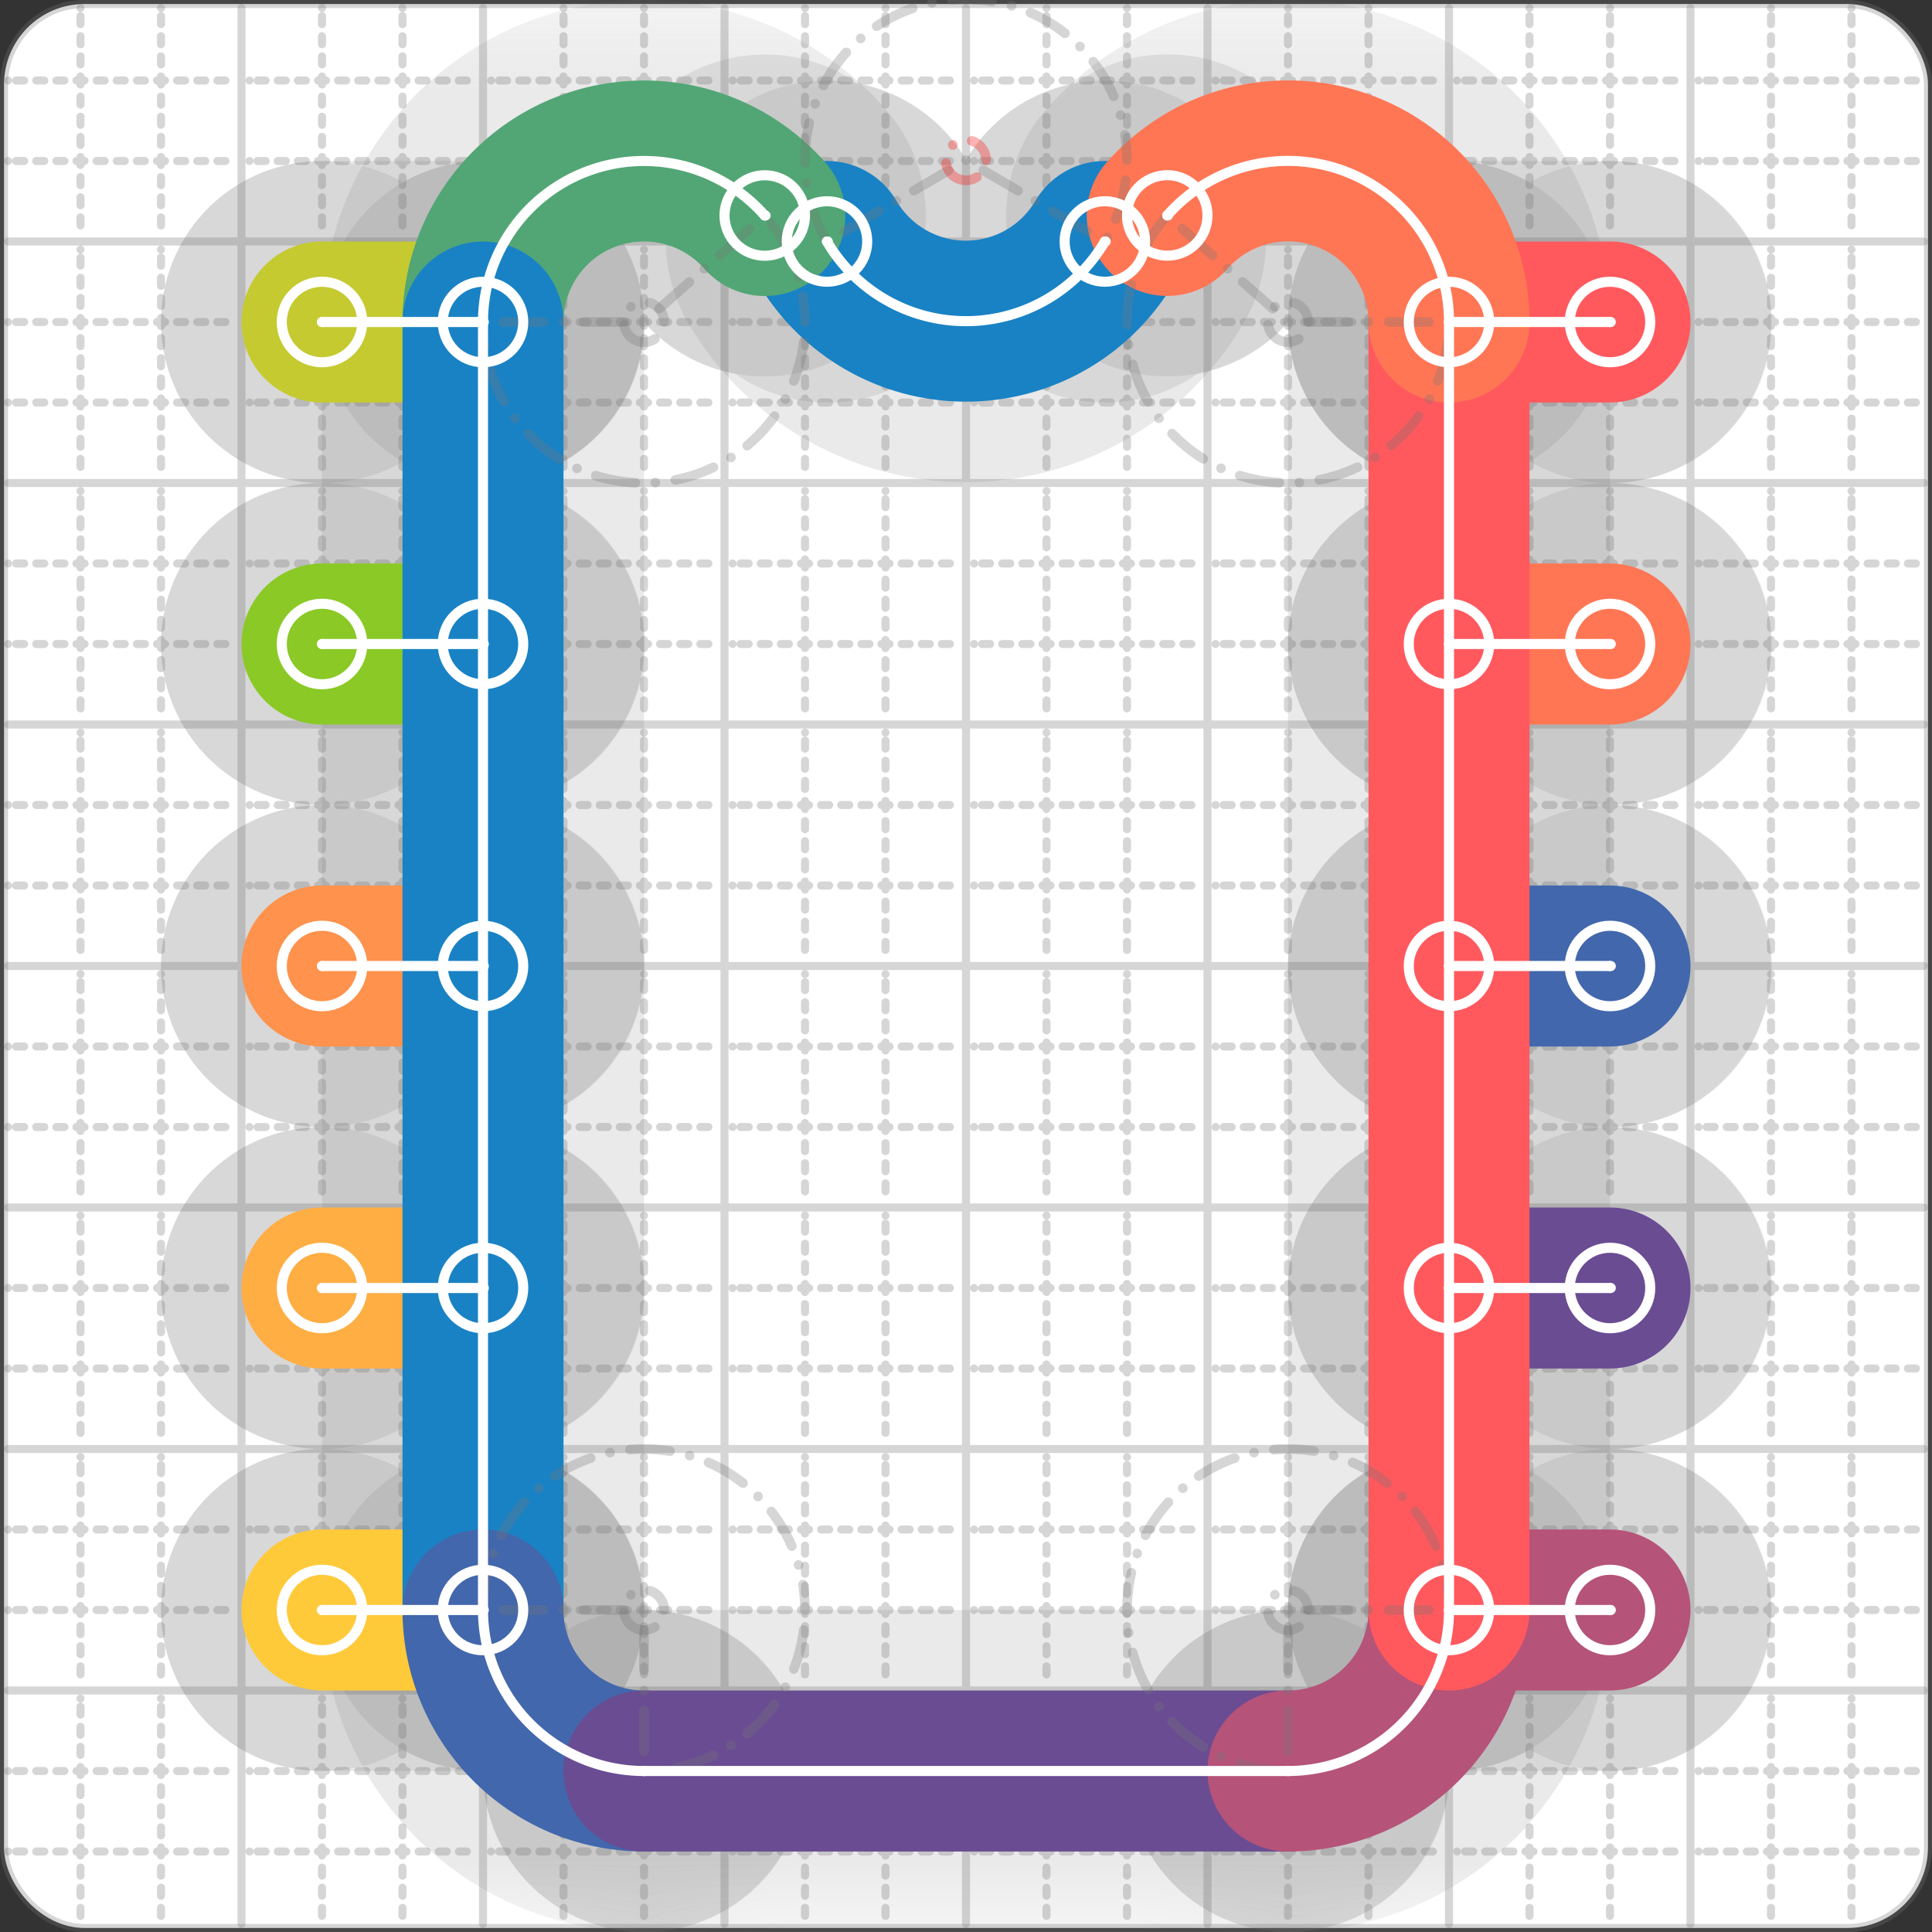 <svg xmlns="http://www.w3.org/2000/svg" width="24" height="24" viewBox="0 0 24 24" fill="none" stroke="currentColor" stroke-width="2" stroke-linecap="round" stroke-linejoin="round"><rect x="0" y="0" width="24" height="24" fill="#333333" stroke="none"/><style>
  @media screen and (prefers-color-scheme: light) {
    .svg-preview-grid-rect { fill: none }
  }
  @media screen and (prefers-color-scheme: dark) {
    .svg-preview-grid-rect { fill: none }
    .svg
    .svg-preview-grid-group,
    .svg-preview-radii-group,
    .svg-preview-shadow-mask-group,
    .svg-preview-shadow-group {
      stroke: #fff;
    }
  }
</style><g class="svg-preview-grid-group" stroke-linecap="butt" stroke-width="0.1" stroke="#777" stroke-opacity="0.3"><rect class="svg-preview-grid-rect" width="23.9" height="23.9" x="0.05" y="0.05" rx="1" fill="#fff"></rect><path stroke-dasharray="0 0.1 0.1 0.15 0.1 0.15 0.1 0.15 0.1 0.15 0.1 0.15 0.1 0.15 0.1 0.15 0.1 0.15 0.1 0.15 0.1 0.15 0.1 0.15 0 0.15" stroke-width="0.1" d="M0.1 1h23.8M1 0.1v23.8M0.1 2h23.8M2 0.1v23.8M0.1 4h23.8M4 0.1v23.8M0.1 5h23.8M5 0.1v23.8M0.1 7h23.8M7 0.1v23.8M0.1 8h23.8M8 0.1v23.8M0.1 10h23.8M10 0.1v23.8M0.1 11h23.8M11 0.1v23.8M0.1 13h23.8M13 0.1v23.8M0.1 14h23.8M14 0.1v23.8M0.1 16h23.8M16 0.1v23.8M0.1 17h23.8M17 0.1v23.8M0.1 19h23.8M19 0.1v23.8M0.1 20h23.8M20 0.1v23.8M0.1 22h23.8M22 0.1v23.8M0.1 23h23.8M23 0.1v23.8"></path><path d="M0.1 3h23.8M3 0.1v23.8M0.1 6h23.8M6 0.1v23.8M0.1 9h23.8M9 0.1v23.8M0.1 12h23.8M12 0.1v23.8M0.1 15h23.8M15 0.1v23.8M0.1 18h23.8M18 0.1v23.8M0.1 21h23.8M21 0.1v23.8"></path></g><g class="svg-preview-shadow-mask-group" stroke-width="4" stroke="#777" stroke-opacity="0.15"><mask id="svg-preview-shadow-mask-0" maskUnits="userSpaceOnUse" stroke-opacity="1" stroke-width="4" stroke="#000"><rect x="0" y="0" width="24" height="24" fill="#fff" stroke="none" rx="1"></rect><path d="M13.725 3h.01M10.273 3h.01"></path></mask><mask id="svg-preview-shadow-mask-1" maskUnits="userSpaceOnUse" stroke-opacity="1" stroke-width="4" stroke="#000"><rect x="0" y="0" width="24" height="24" fill="#fff" stroke="none" rx="1"></rect><path d="M18 12h.01M20 12h.01"></path></mask><mask id="svg-preview-shadow-mask-2" maskUnits="userSpaceOnUse" stroke-opacity="1" stroke-width="4" stroke="#000"><rect x="0" y="0" width="24" height="24" fill="#fff" stroke="none" rx="1"></rect><path d="M18 16h.01M20 16h.01"></path></mask><mask id="svg-preview-shadow-mask-3" maskUnits="userSpaceOnUse" stroke-opacity="1" stroke-width="4" stroke="#000"><rect x="0" y="0" width="24" height="24" fill="#fff" stroke="none" rx="1"></rect><path d="M18 20h.01M20 20h.01"></path></mask><mask id="svg-preview-shadow-mask-4" maskUnits="userSpaceOnUse" stroke-opacity="1" stroke-width="4" stroke="#000"><rect x="0" y="0" width="24" height="24" fill="#fff" stroke="none" rx="1"></rect><path d="M18 4h.01M20 4h.01"></path></mask><mask id="svg-preview-shadow-mask-5" maskUnits="userSpaceOnUse" stroke-opacity="1" stroke-width="4" stroke="#000"><rect x="0" y="0" width="24" height="24" fill="#fff" stroke="none" rx="1"></rect><path d="M18 8h.01M20 8h.01"></path></mask><mask id="svg-preview-shadow-mask-6" maskUnits="userSpaceOnUse" stroke-opacity="1" stroke-width="4" stroke="#000"><rect x="0" y="0" width="24" height="24" fill="#fff" stroke="none" rx="1"></rect><path d="M4 12h.01M6 12h.01"></path></mask><mask id="svg-preview-shadow-mask-7" maskUnits="userSpaceOnUse" stroke-opacity="1" stroke-width="4" stroke="#000"><rect x="0" y="0" width="24" height="24" fill="#fff" stroke="none" rx="1"></rect><path d="M4 16h.01M6 16h.01"></path></mask><mask id="svg-preview-shadow-mask-8" maskUnits="userSpaceOnUse" stroke-opacity="1" stroke-width="4" stroke="#000"><rect x="0" y="0" width="24" height="24" fill="#fff" stroke="none" rx="1"></rect><path d="M4 20h.01M6 20h.01"></path></mask><mask id="svg-preview-shadow-mask-9" maskUnits="userSpaceOnUse" stroke-opacity="1" stroke-width="4" stroke="#000"><rect x="0" y="0" width="24" height="24" fill="#fff" stroke="none" rx="1"></rect><path d="M4 4h.01M6 4h.01"></path></mask><mask id="svg-preview-shadow-mask-10" maskUnits="userSpaceOnUse" stroke-opacity="1" stroke-width="4" stroke="#000"><rect x="0" y="0" width="24" height="24" fill="#fff" stroke="none" rx="1"></rect><path d="M4 8h.01M6 8h.01"></path></mask><mask id="svg-preview-shadow-mask-11" maskUnits="userSpaceOnUse" stroke-opacity="1" stroke-width="4" stroke="#000"><rect x="0" y="0" width="24" height="24" fill="#fff" stroke="none" rx="1"></rect><path d="M9.5 2.677h.01M6 4h.01M6 20h.01M8 22h.01M16 22h.01M18 20h.01M18 4h.01M14.5 2.676h.01"></path></mask></g><g class="svg-preview-shadow-group" stroke-width="4" stroke="#777" stroke-opacity="0.15"><path mask="url(#svg-preview-shadow-mask-0)" d="M 13.725 3 A2 2 0 0 1 10.273 3"></path><path mask="url(#svg-preview-shadow-mask-1)" d="M 18 12 L 20 12"></path><path mask="url(#svg-preview-shadow-mask-2)" d="M 18 16 L 20 16"></path><path mask="url(#svg-preview-shadow-mask-3)" d="M 18 20 L 20 20"></path><path mask="url(#svg-preview-shadow-mask-4)" d="M 18 4 L 20 4"></path><path mask="url(#svg-preview-shadow-mask-5)" d="M 18 8 L 20 8"></path><path mask="url(#svg-preview-shadow-mask-6)" d="M 4 12 L 6 12"></path><path mask="url(#svg-preview-shadow-mask-7)" d="M 4 16 L 6 16"></path><path mask="url(#svg-preview-shadow-mask-8)" d="M 4 20 L 6 20"></path><path mask="url(#svg-preview-shadow-mask-9)" d="M 4 4 L 6 4"></path><path mask="url(#svg-preview-shadow-mask-10)" d="M 4 8 L 6 8"></path><path mask="url(#svg-preview-shadow-mask-11)" d="M 9.5 2.677 A2 2 0 0 0 6 4"></path><path mask="url(#svg-preview-shadow-mask-11)" d="M 6 4 L 6 20"></path><path mask="url(#svg-preview-shadow-mask-11)" d="M 6 20 A2 2 0 0 0 8 22"></path><path mask="url(#svg-preview-shadow-mask-11)" d="M 8 22 L 16 22"></path><path mask="url(#svg-preview-shadow-mask-11)" d="M 16 22 A2 2 0 0 0 18 20"></path><path mask="url(#svg-preview-shadow-mask-11)" d="M 18 20 L 18 4"></path><path mask="url(#svg-preview-shadow-mask-11)" d="M 18 4 A2 2 0 0 0 14.5 2.676"></path><path d="M13.725 3h.01M10.273 3h.01M18 12h.01M20 12h.01M18 16h.01M20 16h.01M18 20h.01M20 20h.01M18 4h.01M20 4h.01M18 8h.01M20 8h.01M4 12h.01M6 12h.01M4 16h.01M6 16h.01M4 20h.01M6 20h.01M4 4h.01M6 4h.01M4 8h.01M6 8h.01M9.5 2.677h.01M8 22h.01M16 22h.01M14.5 2.676h.01"></path></g><g class="svg-preview-handles-group" stroke-width="0.12" stroke="#777" stroke-opacity="0.6"></g><g class="svg-preview-colored-path-group"><path d="M 13.725 3 A2 2 0 0 1 10.273 3" stroke="#1982c4"></path><path d="M 18 12 L 20 12" stroke="#4267AC"></path><path d="M 18 16 L 20 16" stroke="#6a4c93"></path><path d="M 18 20 L 20 20" stroke="#B55379"></path><path d="M 18 4 L 20 4" stroke="#FF595E"></path><path d="M 18 8 L 20 8" stroke="#FF7655"></path><path d="M 4 12 L 6 12" stroke="#ff924c"></path><path d="M 4 16 L 6 16" stroke="#FFAE43"></path><path d="M 4 20 L 6 20" stroke="#ffca3a"></path><path d="M 4 4 L 6 4" stroke="#C5CA30"></path><path d="M 4 8 L 6 8" stroke="#8ac926"></path><path d="M 9.5 2.677 A2 2 0 0 0 6 4" stroke="#52A675"></path><path d="M 6 4 L 6 20" stroke="#1982c4"></path><path d="M 6 20 A2 2 0 0 0 8 22" stroke="#4267AC"></path><path d="M 8 22 L 16 22" stroke="#6a4c93"></path><path d="M 16 22 A2 2 0 0 0 18 20" stroke="#B55379"></path><path d="M 18 20 L 18 4" stroke="#FF595E"></path><path d="M 18 4 A2 2 0 0 0 14.5 2.676" stroke="#FF7655"></path></g><g class="svg-preview-radii-group" stroke-width="0.12" stroke-dasharray="0 0.25 0.25" stroke="#777" stroke-opacity="0.3"><path d="M13.725 3 11.999 1.99 10.273 3"></path><circle cy="1.99" cx="11.999" r="0.25" stroke-dasharray="0" stroke="red"></circle><circle cy="1.99" cx="11.999" r="2"></circle><path d="M9.5 2.677 8 4 6 4"></path><circle cy="4" cx="8" r="0.25" stroke-dasharray="0"></circle><circle cy="4" cx="8" r="2"></circle><path d="M6 20 8 20 8 22"></path><circle cy="20" cx="8" r="0.25" stroke-dasharray="0"></circle><circle cy="20" cx="8" r="2"></circle><path d="M16 22 16 20 18 20"></path><circle cy="20" cx="16" r="0.25" stroke-dasharray="0"></circle><circle cy="20" cx="16" r="2"></circle><path d="M18 4 16 3.999 14.5 2.676"></path><circle cy="3.999" cx="16" r="0.25" stroke-dasharray="0"></circle><circle cy="3.999" cx="16" r="2"></circle></g><g class="svg-preview-control-path-marker-mask-group" stroke-width="1" stroke="#000"><mask id="svg-preview-control-path-marker-mask-0" maskUnits="userSpaceOnUse"><rect x="0" y="0" width="24" height="24" fill="#fff" stroke="none" rx="1"></rect><path d="M13.725 3h.01"></path><path d="M10.273 3h.01"></path></mask><mask id="svg-preview-control-path-marker-mask-1" maskUnits="userSpaceOnUse"><rect x="0" y="0" width="24" height="24" fill="#fff" stroke="none" rx="1"></rect><path d="M18 12h.01"></path><path d="M20 12h.01"></path></mask><mask id="svg-preview-control-path-marker-mask-2" maskUnits="userSpaceOnUse"><rect x="0" y="0" width="24" height="24" fill="#fff" stroke="none" rx="1"></rect><path d="M18 16h.01"></path><path d="M20 16h.01"></path></mask><mask id="svg-preview-control-path-marker-mask-3" maskUnits="userSpaceOnUse"><rect x="0" y="0" width="24" height="24" fill="#fff" stroke="none" rx="1"></rect><path d="M18 20h.01"></path><path d="M20 20h.01"></path></mask><mask id="svg-preview-control-path-marker-mask-4" maskUnits="userSpaceOnUse"><rect x="0" y="0" width="24" height="24" fill="#fff" stroke="none" rx="1"></rect><path d="M18 4h.01"></path><path d="M20 4h.01"></path></mask><mask id="svg-preview-control-path-marker-mask-5" maskUnits="userSpaceOnUse"><rect x="0" y="0" width="24" height="24" fill="#fff" stroke="none" rx="1"></rect><path d="M18 8h.01"></path><path d="M20 8h.01"></path></mask><mask id="svg-preview-control-path-marker-mask-6" maskUnits="userSpaceOnUse"><rect x="0" y="0" width="24" height="24" fill="#fff" stroke="none" rx="1"></rect><path d="M4 12h.01"></path><path d="M6 12h.01"></path></mask><mask id="svg-preview-control-path-marker-mask-7" maskUnits="userSpaceOnUse"><rect x="0" y="0" width="24" height="24" fill="#fff" stroke="none" rx="1"></rect><path d="M4 16h.01"></path><path d="M6 16h.01"></path></mask><mask id="svg-preview-control-path-marker-mask-8" maskUnits="userSpaceOnUse"><rect x="0" y="0" width="24" height="24" fill="#fff" stroke="none" rx="1"></rect><path d="M4 20h.01"></path><path d="M6 20h.01"></path></mask><mask id="svg-preview-control-path-marker-mask-9" maskUnits="userSpaceOnUse"><rect x="0" y="0" width="24" height="24" fill="#fff" stroke="none" rx="1"></rect><path d="M4 4h.01"></path><path d="M6 4h.01"></path></mask><mask id="svg-preview-control-path-marker-mask-10" maskUnits="userSpaceOnUse"><rect x="0" y="0" width="24" height="24" fill="#fff" stroke="none" rx="1"></rect><path d="M4 8h.01"></path><path d="M6 8h.01"></path></mask><mask id="svg-preview-control-path-marker-mask-11" maskUnits="userSpaceOnUse"><rect x="0" y="0" width="24" height="24" fill="#fff" stroke="none" rx="1"></rect><path d="M9.5 2.677h.01"></path><path d="M6 4h.01"></path></mask><mask id="svg-preview-control-path-marker-mask-12" maskUnits="userSpaceOnUse"><rect x="0" y="0" width="24" height="24" fill="#fff" stroke="none" rx="1"></rect><path d="M6 4h.01"></path><path d="M6 20h.01"></path></mask><mask id="svg-preview-control-path-marker-mask-13" maskUnits="userSpaceOnUse"><rect x="0" y="0" width="24" height="24" fill="#fff" stroke="none" rx="1"></rect><path d="M6 20h.01"></path><path d="M8 22h.01"></path></mask><mask id="svg-preview-control-path-marker-mask-14" maskUnits="userSpaceOnUse"><rect x="0" y="0" width="24" height="24" fill="#fff" stroke="none" rx="1"></rect><path d="M8 22h.01"></path><path d="M16 22h.01"></path></mask><mask id="svg-preview-control-path-marker-mask-15" maskUnits="userSpaceOnUse"><rect x="0" y="0" width="24" height="24" fill="#fff" stroke="none" rx="1"></rect><path d="M16 22h.01"></path><path d="M18 20h.01"></path></mask><mask id="svg-preview-control-path-marker-mask-16" maskUnits="userSpaceOnUse"><rect x="0" y="0" width="24" height="24" fill="#fff" stroke="none" rx="1"></rect><path d="M18 20h.01"></path><path d="M18 4h.01"></path></mask><mask id="svg-preview-control-path-marker-mask-17" maskUnits="userSpaceOnUse"><rect x="0" y="0" width="24" height="24" fill="#fff" stroke="none" rx="1"></rect><path d="M18 4h.01"></path><path d="M14.5 2.676h.01"></path></mask></g><g class="svg-preview-control-path-group" stroke="#fff" stroke-width="0.125"><path mask="url(#svg-preview-control-path-marker-mask-0)" d="M 13.725 3 A2 2 0 0 1 10.273 3"></path><path mask="url(#svg-preview-control-path-marker-mask-1)" d="M 18 12 L 20 12"></path><path mask="url(#svg-preview-control-path-marker-mask-2)" d="M 18 16 L 20 16"></path><path mask="url(#svg-preview-control-path-marker-mask-3)" d="M 18 20 L 20 20"></path><path mask="url(#svg-preview-control-path-marker-mask-4)" d="M 18 4 L 20 4"></path><path mask="url(#svg-preview-control-path-marker-mask-5)" d="M 18 8 L 20 8"></path><path mask="url(#svg-preview-control-path-marker-mask-6)" d="M 4 12 L 6 12"></path><path mask="url(#svg-preview-control-path-marker-mask-7)" d="M 4 16 L 6 16"></path><path mask="url(#svg-preview-control-path-marker-mask-8)" d="M 4 20 L 6 20"></path><path mask="url(#svg-preview-control-path-marker-mask-9)" d="M 4 4 L 6 4"></path><path mask="url(#svg-preview-control-path-marker-mask-10)" d="M 4 8 L 6 8"></path><path mask="url(#svg-preview-control-path-marker-mask-11)" d="M 9.5 2.677 A2 2 0 0 0 6 4"></path><path mask="url(#svg-preview-control-path-marker-mask-12)" d="M 6 4 L 6 20"></path><path mask="url(#svg-preview-control-path-marker-mask-13)" d="M 6 20 A2 2 0 0 0 8 22"></path><path mask="url(#svg-preview-control-path-marker-mask-14)" d="M 8 22 L 16 22"></path><path mask="url(#svg-preview-control-path-marker-mask-15)" d="M 16 22 A2 2 0 0 0 18 20"></path><path mask="url(#svg-preview-control-path-marker-mask-16)" d="M 18 20 L 18 4"></path><path mask="url(#svg-preview-control-path-marker-mask-17)" d="M 18 4 A2 2 0 0 0 14.5 2.676"></path></g><g class="svg-preview-control-path-marker-group" stroke="#fff" stroke-width="0.125"><path d="M13.725 3h.01M10.273 3h.01M18 12h.01M20 12h.01M18 16h.01M20 16h.01M18 20h.01M20 20h.01M18 4h.01M20 4h.01M18 8h.01M20 8h.01M4 12h.01M6 12h.01M4 16h.01M6 16h.01M4 20h.01M6 20h.01M4 4h.01M6 4h.01M4 8h.01M6 8h.01M9.5 2.677h.01M6 4h.01M6 4h.01M6 20h.01M6 20h.01M8 22h.01M8 22h.01M16 22h.01M16 22h.01M18 20h.01M18 20h.01M18 4h.01M18 4h.01M14.5 2.676h.01"></path><circle cx="13.725" cy="3" r="0.5"></circle><circle cx="10.273" cy="3" r="0.5"></circle><circle cx="18" cy="12" r="0.5"></circle><circle cx="20" cy="12" r="0.5"></circle><circle cx="18" cy="16" r="0.5"></circle><circle cx="20" cy="16" r="0.5"></circle><circle cx="18" cy="20" r="0.5"></circle><circle cx="20" cy="20" r="0.5"></circle><circle cx="18" cy="4" r="0.5"></circle><circle cx="20" cy="4" r="0.5"></circle><circle cx="18" cy="8" r="0.5"></circle><circle cx="20" cy="8" r="0.5"></circle><circle cx="4" cy="12" r="0.5"></circle><circle cx="6" cy="12" r="0.5"></circle><circle cx="4" cy="16" r="0.5"></circle><circle cx="6" cy="16" r="0.5"></circle><circle cx="4" cy="20" r="0.5"></circle><circle cx="6" cy="20" r="0.5"></circle><circle cx="4" cy="4" r="0.5"></circle><circle cx="6" cy="4" r="0.5"></circle><circle cx="4" cy="8" r="0.5"></circle><circle cx="6" cy="8" r="0.5"></circle><circle cx="9.5" cy="2.677" r="0.5"></circle><circle cx="14.5" cy="2.676" r="0.5"></circle></g><g class="svg-preview-handles-group" stroke-width="0.12" stroke="#FFF" stroke-opacity="0.3"></g></svg>